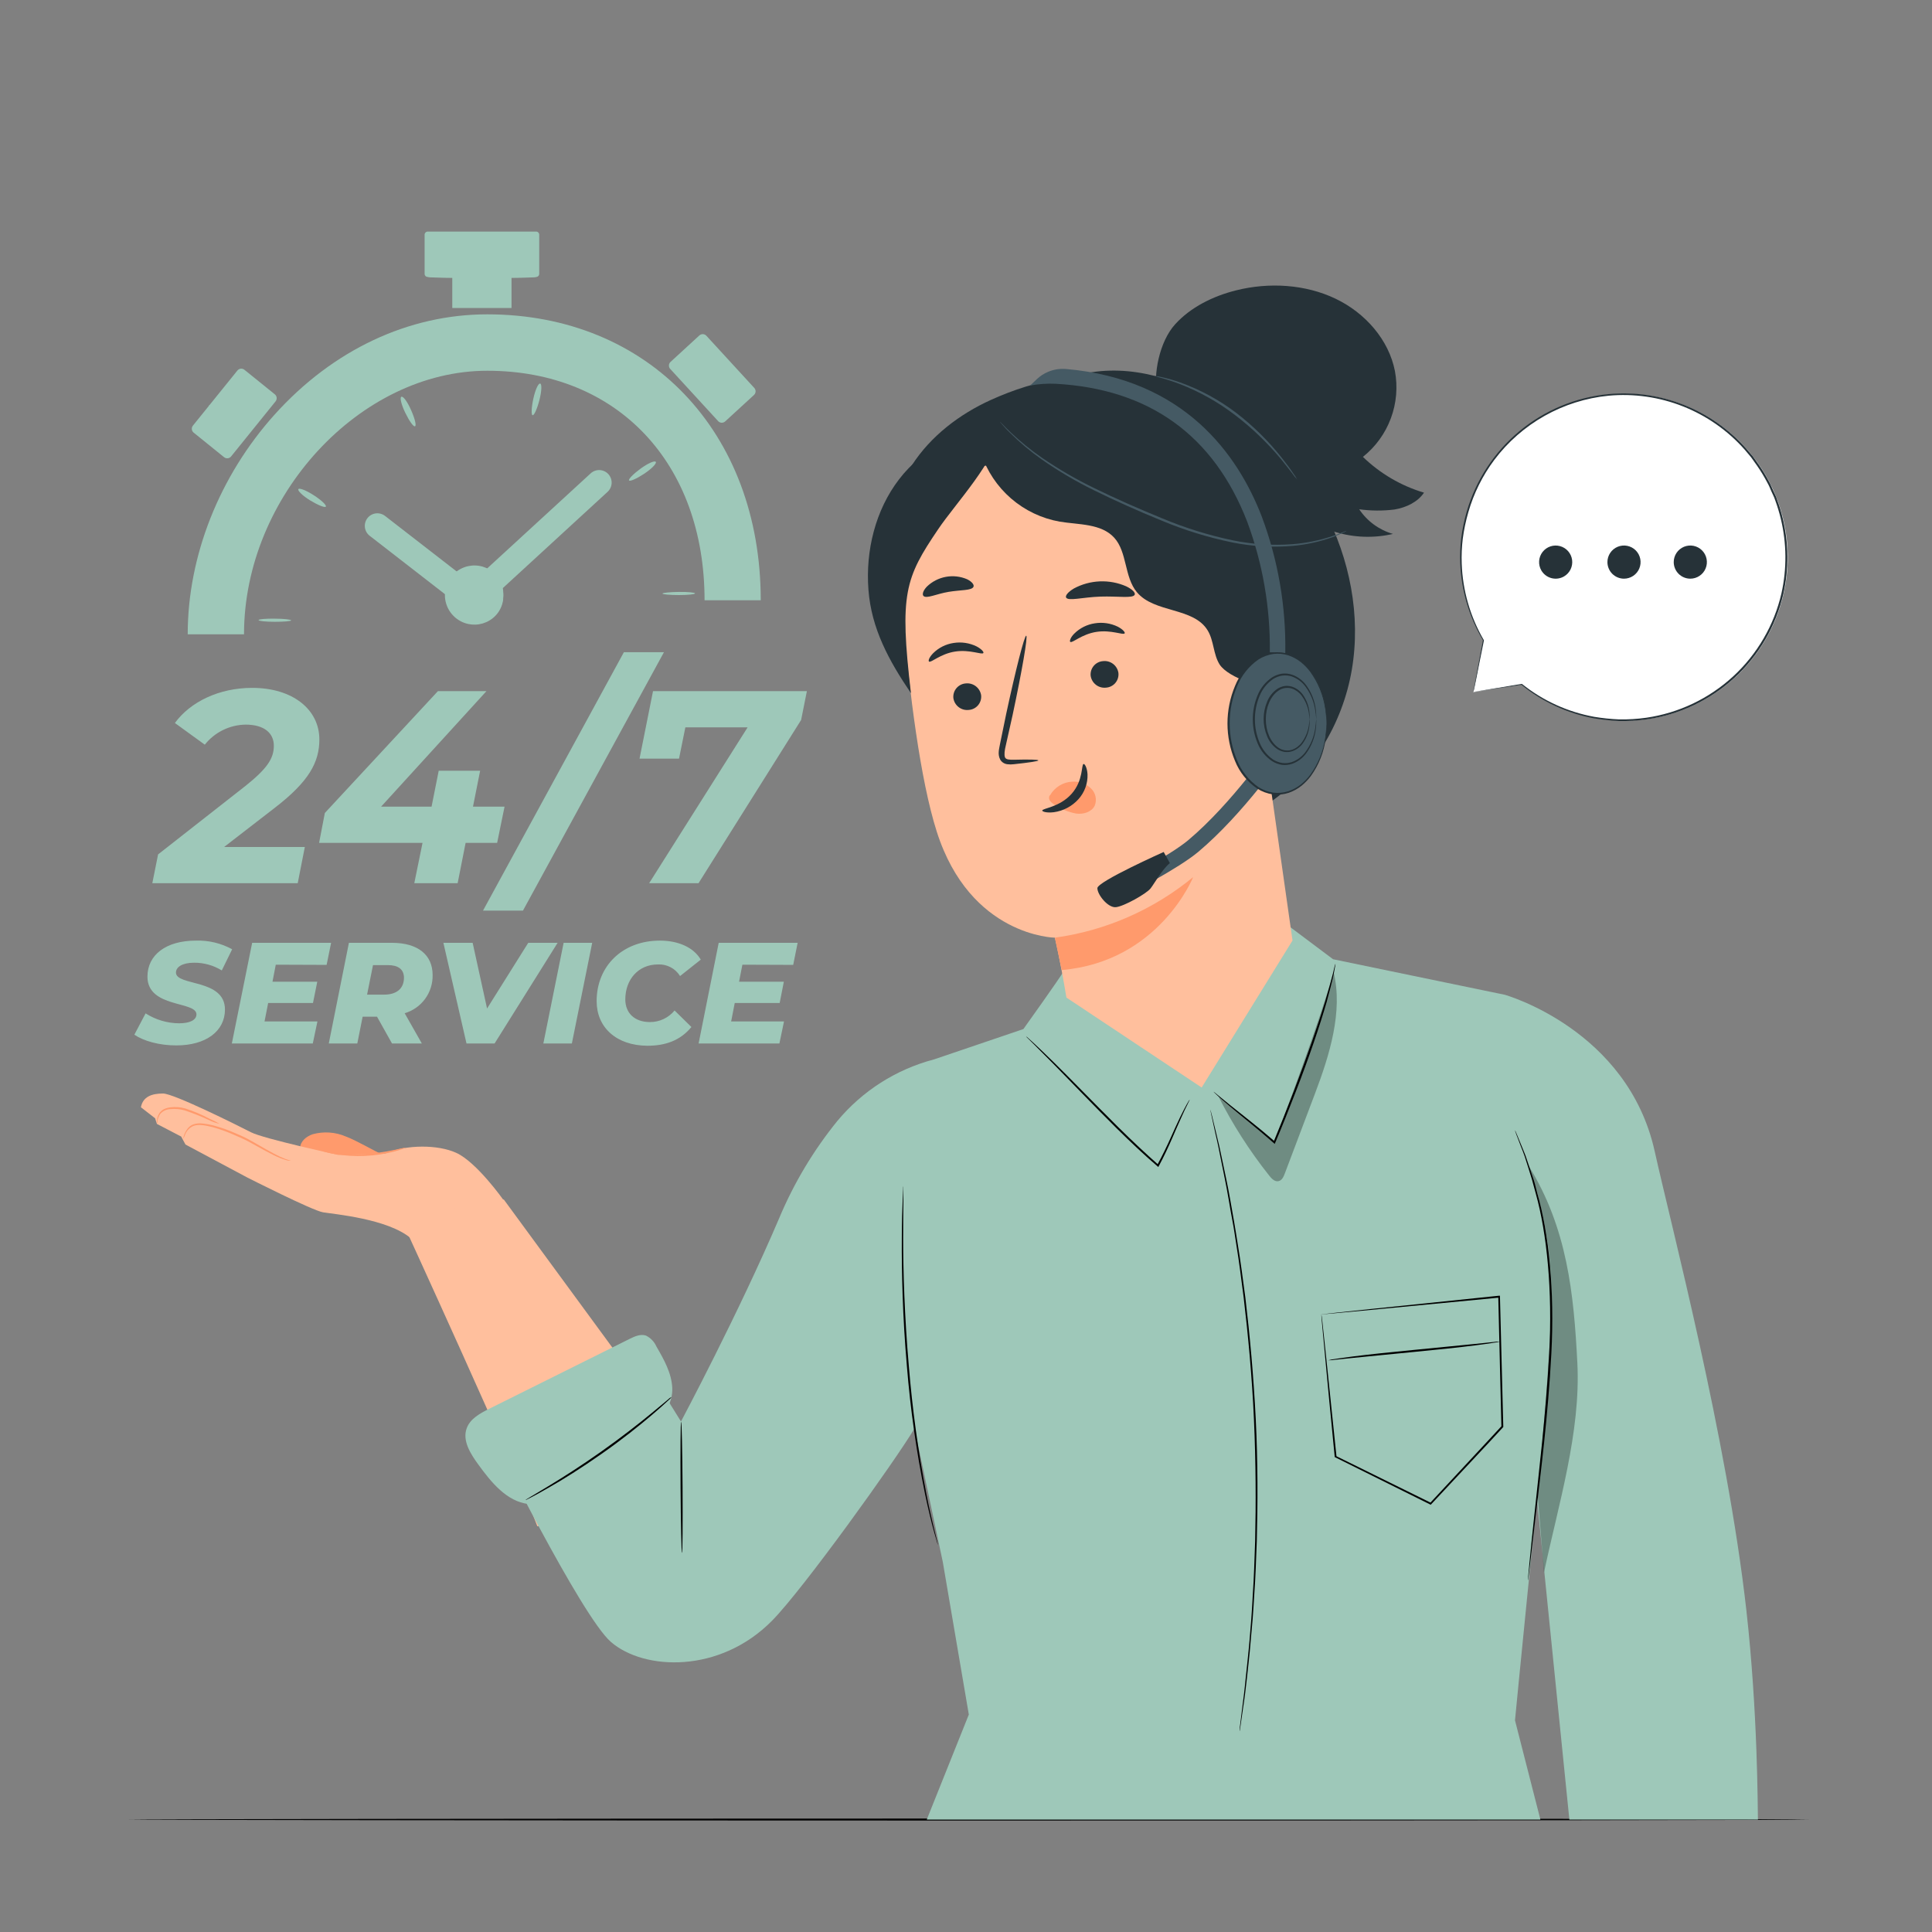 <svg width="500" height="500" viewBox="0 0 500 500" fill="none" xmlns="http://www.w3.org/2000/svg">
<rect x="0" y="0" width="500" height="500" fill="#808080" stroke="none"/>
<path d="M468.12 470.9C468.12 471.04 370.78 471.16 250.74 471.16C130.7 471.16 33.35 471 33.35 470.9C33.35 470.8 130.66 470.64 250.74 470.64C370.82 470.64 468.12 470.75 468.12 470.9Z" fill="black"/>
<path d="M58 219.2H78.89L77.05 228.57H39.42L40.91 221.12L63.56 203.37C69.16 198.89 70.87 196.27 70.87 193C70.87 189.73 68.38 187.53 63.56 187.53C61.526 187.561 59.523 188.042 57.697 188.939C55.871 189.837 54.267 191.128 53 192.72L45.26 187.11C49.26 181.64 56.69 178.02 65.26 178.02C75.77 178.02 82.65 183.63 82.65 191.37C82.65 197.26 79.96 202.23 71.22 208.98L58 219.2Z" fill="#9EC8B9"/>
<path d="M128.659 218.14H120.499L118.439 228.57H107.219L109.349 218.14H82.579L84.069 210.4L113.329 178.87H125.889L98.629 208.76H111.689L113.539 199.46H124.259L122.409 208.76H130.579L128.659 218.14Z" fill="#9EC8B9"/>
<path d="M161.46 168.79H171.83L135.34 235.67H125L161.46 168.79Z" fill="#9EC8B9"/>
<path d="M208.82 178.87L207.33 186.33L180.78 228.57H168L193.48 188.24H177.37L175.73 196.34H165.51L169 178.87H208.82Z" fill="#9EC8B9"/>
<path d="M34.77 267.78L37.679 262.26C40.273 263.917 43.282 264.808 46.359 264.83C49.2 264.83 50.84 263.94 50.84 262.52C50.84 259.01 38.16 260.95 38.16 252.75C38.16 247.12 42.969 243.43 50.69 243.43C53.964 243.321 57.207 244.095 60.08 245.67L57.4 251.15C55.248 249.825 52.767 249.132 50.239 249.15C47.179 249.15 45.539 250.27 45.539 251.69C45.539 255.27 58.219 253.22 58.219 261.27C58.219 266.86 53.3 270.55 45.66 270.55C41.179 270.57 37.12 269.38 34.77 267.78Z" fill="#9EC8B9"/>
<path d="M71.37 249.66L70.52 254.06H82.11L81 259.57H69.4L68.46 264.35H82.15L80.95 270.05H60L65.26 244H85.69L84.53 249.71L71.37 249.66Z" fill="#9EC8B9"/>
<path d="M104.73 262.22L109.17 270.05H101.45L97.57 263.12H93.85L92.47 270.05H85.09L90.3 244H101.45C108.12 244 111.96 247.1 111.96 252.32C112.012 254.536 111.332 256.707 110.025 258.497C108.718 260.287 106.856 261.596 104.73 262.22ZM100.41 249.77H96.53L95 257.41H99.4C102.65 257.41 104.55 255.85 104.55 252.98C104.51 250.78 102.94 249.77 100.41 249.77Z" fill="#9EC8B9"/>
<path d="M144.31 244L128 270.05H120.73L114.75 244H122.32L126.05 261L136.71 244H144.31Z" fill="#9EC8B9"/>
<path d="M145.869 244H153.259L147.999 270.05H140.619L145.869 244Z" fill="#9EC8B9"/>
<path d="M154.409 259.09C154.409 250.03 161.079 243.43 170.769 243.43C175.579 243.43 179.499 245.19 181.359 248.35L175.999 252.6C175.4 251.63 174.551 250.84 173.541 250.312C172.531 249.784 171.397 249.538 170.259 249.6C165.189 249.6 161.829 253.51 161.829 258.65C161.829 262.16 164.219 264.51 168.209 264.51C169.427 264.516 170.631 264.249 171.733 263.73C172.836 263.211 173.808 262.453 174.579 261.51L178.939 265.79C175.999 269.34 172.159 270.64 167.499 270.64C159.519 270.57 154.409 265.91 154.409 259.09Z" fill="#9EC8B9"/>
<path d="M192.13 249.66L191.27 254.06H202.86L201.78 259.57H190.15L189.22 264.35H202.9L201.71 270.05H180.8L186 244H206.43L205.28 249.71L192.13 249.66Z" fill="#9EC8B9"/>
<path d="M63.15 164.16H48.58C48.58 143.88 56.79 123.16 71.1 107.26C86.16 90.55 105.71 81.35 126.1 81.35C167.77 81.35 196.88 111.77 196.88 155.35H182.34C182.34 119.82 159.75 95.95 126.13 95.95C93.17 95.92 63.15 128.44 63.15 164.16Z" fill="#9EC8B9"/>
<path d="M71.14 160.11C73.47 160.11 75.36 160.34 75.35 160.55C75.34 160.76 73.46 160.92 71.14 160.92C68.82 160.92 66.92 160.73 66.92 160.48C66.92 160.23 68.82 160.07 71.14 160.11Z" fill="#9EC8B9"/>
<path d="M81.2 128.17C83.2 129.45 84.55 130.76 84.33 131.11C84.11 131.46 82.33 130.75 80.33 129.54C78.33 128.33 77 127 77.21 126.6C77.42 126.2 79.25 126.9 81.2 128.17Z" fill="#9EC8B9"/>
<path d="M106.4 106.16C107.35 108.29 107.82 110.16 107.4 110.32C106.98 110.48 105.91 108.93 104.89 106.84C103.87 104.75 103.4 102.84 103.89 102.68C104.38 102.52 105.46 104 106.4 106.16Z" fill="#9EC8B9"/>
<path d="M139.6 103.54C139.02 105.8 138.23 107.54 137.84 107.46C137.45 107.38 137.53 105.46 138.03 103.17C138.53 100.88 139.31 99.17 139.79 99.26C140.27 99.35 140.18 101.29 139.6 103.54Z" fill="#9EC8B9"/>
<path d="M166.72 122.6C164.78 123.88 163.03 124.66 162.8 124.34C162.57 124.02 163.92 122.64 165.8 121.27C167.68 119.9 169.44 119.13 169.72 119.53C170 119.93 168.66 121.31 166.72 122.6Z" fill="#9EC8B9"/>
<path d="M175.65 154C173.33 154 171.44 153.82 171.44 153.62C171.44 153.42 173.32 153.22 175.65 153.19C177.98 153.16 179.86 153.33 179.87 153.57C179.88 153.81 178 154 175.65 154Z" fill="#9EC8B9"/>
<path d="M122.15 158.34C121.424 158.345 120.718 158.102 120.15 157.65L95.66 138.65C94.981 138.12 94.54 137.341 94.435 136.486C94.33 135.631 94.569 134.769 95.1 134.09C95.63 133.411 96.409 132.971 97.264 132.866C98.119 132.761 98.981 133 99.66 133.53L122 150.85L152.85 122.52C153.48 121.935 154.316 121.625 155.175 121.656C156.034 121.688 156.845 122.06 157.43 122.69C158.015 123.32 158.325 124.156 158.293 125.015C158.261 125.874 157.89 126.685 157.26 127.27L124.39 157.47C123.781 158.035 122.98 158.346 122.15 158.34Z" fill="#9EC8B9"/>
<path d="M138.76 59.93H110.68C110.243 59.93 109.89 60.284 109.89 60.72V70.89C109.89 71.326 110.243 71.68 110.68 71.68H138.76C139.196 71.68 139.55 71.326 139.55 70.89V60.72C139.55 60.284 139.196 59.93 138.76 59.93Z" fill="#9EC8B9"/>
<path d="M132.38 65.81H117.05V79.71H132.38V65.81Z" fill="#9EC8B9"/>
<path d="M61.44 95.89L49.925 110.151C49.477 110.705 49.564 111.517 50.118 111.965L57.992 118.323C58.546 118.77 59.358 118.684 59.806 118.13L71.321 103.868C71.769 103.314 71.682 102.502 71.128 102.054L63.254 95.697C62.7 95.249 61.888 95.335 61.44 95.89Z" fill="#9EC8B9"/>
<path d="M138.76 71.68C138.76 71.85 132.47 71.98 124.76 71.98C117.05 71.98 110.76 71.85 110.76 71.68C110.76 71.51 117.04 71.38 124.76 71.38C132.48 71.38 138.76 71.52 138.76 71.68Z" fill="#9EC8B9"/>
<path d="M61.18 115.68C61.02 115.86 58.9 114.24 56.28 112.27C53.66 110.3 51.53 108.7 51.66 108.5C51.79 108.3 54.14 109.6 56.79 111.59C59.44 113.58 61.33 115.51 61.18 115.68Z" fill="#9EC8B9"/>
<path d="M63.62 112.09C63.46 112.27 61.34 110.65 58.72 108.68C56.1 106.71 53.96 105.11 54.09 104.91C54.22 104.71 56.58 106.01 59.23 108.01C61.88 110.01 63.77 111.92 63.62 112.09Z" fill="#9EC8B9"/>
<path d="M66.61 109.08C66.46 109.26 64.34 107.64 61.72 105.67C59.1 103.7 57 102.1 57.09 101.9C57.18 101.7 59.58 103 62.22 105C64.86 107 66.77 108.91 66.61 109.08Z" fill="#9EC8B9"/>
<path d="M69.51 105.49C69.36 105.67 67.23 104.05 64.61 102.08C61.99 100.11 59.86 98.51 60 98.31C60.14 98.11 62.49 99.41 65.13 101.41C67.77 103.41 69.66 105.32 69.51 105.49Z" fill="#9EC8B9"/>
<path d="M195.207 100.397L182.812 86.894C182.33 86.369 181.514 86.334 180.989 86.816L173.534 93.659C173.009 94.141 172.974 94.957 173.456 95.482L185.851 108.985C186.333 109.51 187.149 109.545 187.674 109.063L195.129 102.22C195.654 101.738 195.689 100.922 195.207 100.397Z" fill="#9EC8B9"/>
<path d="M175.67 97.22C175.52 97.04 177.43 95.22 179.77 92.88C182.11 90.54 184 88.71 184.18 88.88C184.36 89.05 182.73 91.18 180.36 93.5C177.99 95.82 175.81 97.39 175.67 97.22Z" fill="#9EC8B9"/>
<path d="M178.86 100.16C178.7 99.98 180.62 98.16 182.95 95.82C185.28 93.48 187.19 91.65 187.37 91.82C187.55 91.99 185.91 94.12 183.55 96.44C181.19 98.76 179 100.33 178.86 100.16Z" fill="#9EC8B9"/>
<path d="M181.39 103.57C181.23 103.39 183.15 101.57 185.48 99.23C187.81 96.89 189.72 95.06 189.9 95.23C190.08 95.4 188.44 97.52 186.07 99.84C183.7 102.16 181.53 103.74 181.39 103.57Z" fill="#9EC8B9"/>
<path d="M184.51 107C184.35 106.82 186.27 105 188.6 102.66C190.93 100.32 192.84 98.49 193.02 98.66C193.2 98.83 191.56 100.96 189.19 103.28C186.82 105.6 184.65 107.14 184.51 107Z" fill="#9EC8B9"/>
<path d="M113.83 71.67C113.6 71.67 113.41 69.07 113.41 65.88C113.41 62.69 113.6 60.08 113.83 60.08C114.06 60.08 114.26 62.68 114.26 65.88C114.26 69.08 114.07 71.67 113.83 71.67Z" fill="#9EC8B9"/>
<path d="M119.33 71.67C119.1 71.67 118.91 69.07 118.91 65.88C118.91 62.69 119.1 60.08 119.33 60.08C119.56 60.08 119.75 62.68 119.75 65.88C119.75 69.08 119.56 71.67 119.33 71.67Z" fill="#9EC8B9"/>
<path d="M124.82 71.67C124.59 71.67 124.4 69.07 124.4 65.88C124.4 62.69 124.59 60.08 124.82 60.08C125.05 60.08 125.24 62.68 125.24 65.88C125.24 69.08 125.06 71.67 124.82 71.67Z" fill="#9EC8B9"/>
<path d="M130.32 71.67C130.08 71.67 129.9 69.07 129.9 65.88C129.9 62.69 130.08 60.08 130.32 60.08C130.56 60.08 130.74 62.68 130.74 65.88C130.74 69.08 130.55 71.67 130.32 71.67Z" fill="#9EC8B9"/>
<path d="M135.81 71.67C135.58 71.67 135.39 69.07 135.39 65.88C135.39 62.69 135.58 60.08 135.81 60.08C136.04 60.08 136.23 62.68 136.23 65.88C136.23 69.08 136 71.67 135.81 71.67Z" fill="#9EC8B9"/>
<path d="M128.094 159.177C130.96 156.311 130.96 151.663 128.094 148.797C125.227 145.93 120.58 145.93 117.714 148.797C114.847 151.663 114.847 156.311 117.714 159.177C120.58 162.043 125.227 162.043 128.094 159.177Z" fill="#9EC8B9"/>
<path d="M130.24 154C130.17 154 130.18 153.35 129.87 152.24C129.425 150.691 128.479 149.333 127.18 148.38C126.139 147.607 124.903 147.138 123.61 147.026C122.318 146.914 121.02 147.164 119.861 147.746C118.702 148.329 117.728 149.223 117.048 150.327C116.367 151.431 116.007 152.703 116.007 154C116.007 155.297 116.367 156.569 117.048 157.673C117.728 158.777 118.702 159.671 119.861 160.253C121.02 160.836 122.318 161.086 123.61 160.974C124.903 160.862 126.139 160.393 127.18 159.62C128.477 158.664 129.422 157.308 129.87 155.76C130.18 154.65 130.17 154 130.24 154C130.31 154 130.24 154.16 130.24 154.47C130.256 154.928 130.209 155.385 130.1 155.83C129.741 157.5 128.806 158.99 127.46 160.04C126.454 160.83 125.264 161.352 124.002 161.559C122.739 161.765 121.445 161.648 120.24 161.22C118.748 160.691 117.456 159.713 116.543 158.42C115.629 157.127 115.139 155.583 115.139 154C115.139 152.417 115.629 150.873 116.543 149.58C117.456 148.287 118.748 147.309 120.24 146.78C121.445 146.353 122.738 146.236 124 146.441C125.262 146.645 126.452 147.164 127.46 147.95C128.806 149.005 129.74 150.498 130.1 152.17C130.209 152.615 130.256 153.072 130.24 153.53C130.29 153.82 130.27 154 130.24 154Z" fill="#9EC8B9"/>
<path d="M381.27 179.14L393.81 177.14C402.03 183.772 412.432 187.089 422.973 186.439C433.514 185.79 443.431 181.221 450.774 173.631C458.117 166.041 462.355 155.979 462.655 145.422C462.955 134.865 459.296 124.578 452.396 116.583C445.496 108.588 435.855 103.463 425.368 102.216C414.881 100.968 404.307 103.689 395.724 109.843C387.142 115.997 381.171 125.138 378.987 135.471C376.803 145.803 378.563 156.579 383.921 165.68L381.27 179.14Z" fill="white"/>
<path d="M381.27 179.14C381.27 179.14 381.27 178.86 381.41 178.29L381.89 175.73C382.32 173.43 382.96 170.06 383.79 165.66C383.792 165.646 383.798 165.632 383.806 165.62C383.814 165.608 383.824 165.597 383.837 165.59C383.849 165.582 383.863 165.577 383.877 165.576C383.892 165.574 383.906 165.575 383.92 165.58C383.929 165.575 383.94 165.572 383.95 165.572C383.961 165.572 383.971 165.575 383.98 165.58L383.8 165.72C380.222 159.679 378.198 152.845 377.91 145.83C377.822 143.647 377.905 141.46 378.16 139.29C378.458 136.967 378.932 134.67 379.58 132.42C381.942 124.262 386.699 117 393.236 111.576C399.772 106.153 407.786 102.817 416.24 102C422.874 101.374 429.561 102.322 435.759 104.767C441.957 107.212 447.491 111.084 451.91 116.07L453.61 118.07C454.14 118.77 454.61 119.5 455.13 120.2C456.118 121.623 457.016 123.106 457.82 124.64C458.26 125.38 458.54 126.2 458.91 126.97C459.28 127.74 459.66 128.51 459.91 129.33C460.503 130.917 460.994 132.54 461.38 134.19C462.919 140.6 462.97 147.277 461.53 153.71C459.602 162.075 455.181 169.658 448.851 175.457C442.522 181.257 434.582 184.999 426.08 186.19C423.744 186.507 421.387 186.644 419.03 186.6C416.842 186.496 414.661 186.262 412.5 185.9C405.62 184.619 399.171 181.635 393.74 177.22H393.83L384.45 178.63L382.06 178.98L381.27 179.09L382.1 178.94L384.51 178.54L393.79 177H393.88C399.305 181.342 405.724 184.266 412.56 185.51C414.704 185.867 416.869 186.091 419.04 186.18C421.381 186.218 423.722 186.074 426.04 185.75C434.44 184.535 442.276 180.81 448.521 175.064C454.767 169.318 459.131 161.819 461.04 153.55C462.453 147.191 462.395 140.593 460.87 134.26C460.479 132.634 459.994 131.031 459.42 129.46C459.17 128.65 458.75 127.91 458.42 127.13C458.09 126.35 457.77 125.56 457.34 124.83C456.548 123.315 455.66 121.852 454.68 120.45C454.18 119.75 453.68 119.03 453.18 118.34L451.5 116.34C447.134 111.415 441.67 107.587 435.549 105.167C429.428 102.747 422.824 101.802 416.27 102.41C410.469 102.983 404.849 104.754 399.766 107.609C394.683 110.465 390.248 114.343 386.74 119C383.684 123.074 381.399 127.673 380 132.57C379.354 134.798 378.876 137.071 378.57 139.37C378.305 141.523 378.212 143.693 378.29 145.86C378.535 152.826 380.496 159.624 384 165.65C384.019 165.67 384.03 165.697 384.03 165.725C384.03 165.753 384.019 165.78 384 165.8C383.981 165.816 383.956 165.825 383.93 165.825C383.905 165.825 383.88 165.816 383.86 165.8L384.04 165.74C383.16 170.09 382.48 173.43 382.04 175.74C381.81 176.87 381.63 177.74 381.51 178.32C381.39 178.9 381.27 179.14 381.27 179.14Z" fill="#263238"/>
<path d="M433.16 145.48C433.158 144.631 433.408 143.8 433.879 143.093C434.35 142.386 435.02 141.834 435.804 141.508C436.588 141.183 437.452 141.097 438.285 141.262C439.118 141.427 439.883 141.836 440.484 142.437C441.084 143.037 441.493 143.802 441.658 144.636C441.823 145.469 441.738 146.332 441.412 147.116C441.086 147.901 440.534 148.571 439.827 149.041C439.12 149.512 438.289 149.762 437.44 149.76C436.306 149.757 435.219 149.306 434.417 148.503C433.615 147.701 433.163 146.614 433.16 145.48Z" fill="#263238"/>
<path d="M416 145.48C415.998 144.631 416.248 143.801 416.718 143.094C417.188 142.387 417.858 141.836 418.641 141.509C419.425 141.183 420.288 141.097 421.121 141.261C421.954 141.426 422.719 141.833 423.32 142.433C423.921 143.033 424.33 143.797 424.497 144.629C424.663 145.462 424.579 146.325 424.254 147.109C423.93 147.894 423.38 148.564 422.674 149.036C421.969 149.508 421.139 149.76 420.29 149.76C419.154 149.76 418.064 149.309 417.26 148.507C416.456 147.705 416.003 146.616 416 145.48Z" fill="#263238"/>
<path d="M398.89 147.62C398.466 146.885 398.269 146.041 398.325 145.194C398.38 144.348 398.685 143.536 399.202 142.863C399.718 142.19 400.423 141.685 401.226 141.412C402.03 141.14 402.896 141.111 403.716 141.331C404.535 141.55 405.271 142.008 405.831 142.646C406.39 143.284 406.748 144.073 406.859 144.915C406.969 145.756 406.828 146.611 406.453 147.372C406.078 148.133 405.485 148.766 404.75 149.19C403.764 149.756 402.594 149.909 401.496 149.615C400.398 149.32 399.461 148.603 398.89 147.62Z" fill="#263238"/>
<path d="M99.29 299C96.659 297.75 92.229 295.14 89.489 294.12C86.781 292.961 83.759 292.757 80.919 293.54C79.309 294.08 77.7 295.37 77.689 297.07L88.439 305L99.29 302.14V299Z" fill="#FF9A6C"/>
<path d="M87.53 298.89C87.53 298.89 68.22 294.7 65 293.05C61.78 291.4 45 283 42.19 283C39.38 283 36.98 283.76 36.47 286.56L40.14 289.41L40.61 290.87L46.89 294.14L48 296.2L64 304.74C64 304.74 80.78 313.26 83.58 313.74C86.38 314.22 100.36 315.39 106.34 320.48L130.34 310.62C130.34 310.62 123.41 300.78 118.07 298.35C113.31 296.19 105.32 296.19 99.73 298.48L87.53 298.89Z" fill="#FFBF9D"/>
<path d="M103.59 315C103.59 315 134.14 381.62 139.06 395C139.06 395 173.21 389.38 174.38 370.43L130.38 310.43L103.59 315Z" fill="#FFBF9D"/>
<path d="M75.22 300.4C75.22 300.4 75.1 300.4 74.89 300.4C74.578 300.369 74.269 300.305 73.97 300.21C72.875 299.877 71.811 299.448 70.79 298.93C69.49 298.3 67.98 297.47 66.32 296.54C65.49 296.08 64.62 295.59 63.71 295.12C62.8 294.65 61.81 294.24 60.8 293.8C58.93 292.953 56.998 292.251 55.02 291.7C53.21 291.25 51.47 290.91 50.16 291.35C49.652 291.553 49.191 291.859 48.806 292.248C48.42 292.636 48.119 293.1 47.92 293.61C47.772 294 47.602 294.38 47.41 294.75C47.41 294.75 47.41 294.63 47.46 294.43C47.527 294.124 47.617 293.823 47.73 293.53C47.907 293.063 48.146 292.623 48.44 292.22C48.829 291.669 49.372 291.245 50 291C50.775 290.74 51.599 290.658 52.41 290.76C53.317 290.85 54.216 291.007 55.1 291.23C57.12 291.762 59.093 292.458 61 293.31C62 293.75 63 294.16 63.93 294.65C64.86 295.14 65.72 295.65 66.55 296.12C68.2 297.07 69.68 297.93 70.95 298.59C71.934 299.128 72.953 299.599 74 300C74.78 300.29 75.22 300.35 75.22 300.4Z" fill="#FF9A6C"/>
<path d="M56.799 290.82C55.858 290.63 54.946 290.314 54.089 289.88C52.027 288.907 49.906 288.062 47.739 287.35C46.554 287.014 45.315 286.909 44.089 287.04C43.6 287.055 43.12 287.169 42.676 287.375C42.233 287.581 41.836 287.876 41.509 288.24C41.118 288.782 40.861 289.409 40.759 290.07C40.75 290.326 40.7 290.58 40.609 290.82C40.562 290.565 40.562 290.305 40.609 290.05C40.647 289.336 40.875 288.646 41.269 288.05C41.575 287.633 41.972 287.291 42.429 287.05C42.952 286.801 43.514 286.642 44.089 286.58C45.379 286.418 46.688 286.516 47.939 286.87C50.137 287.575 52.266 288.479 54.299 289.57C55.154 289.942 55.989 290.359 56.799 290.82Z" fill="#FF9A6C"/>
<path d="M105 297C105 297 104.73 297.16 104.22 297.34C103.489 297.604 102.745 297.831 101.99 298.02C99.508 298.666 96.963 299.045 94.4 299.15C91.838 299.261 89.271 299.106 86.74 298.69C85.74 298.52 85 298.35 84.47 298.2C84.187 298.157 83.913 298.066 83.66 297.93C83.66 297.85 84.86 298.08 86.8 298.32C89.314 298.631 91.849 298.735 94.38 298.63C96.913 298.499 99.431 298.165 101.91 297.63C103.76 297.27 104.93 296.93 105 297Z" fill="#FF9A6C"/>
<path d="M389.44 257.45L345 248.25L334 240L275.3 251.32C274.36 253.04 264.85 266.32 264.85 266.32L241.73 274.17C231.904 276.752 223.133 282.347 216.65 290.17C210.485 297.783 205.435 306.235 201.65 315.27C191.25 339.68 176.24 367.88 176.24 367.88L166.83 352.72L127.17 371.4C127.17 371.4 150.4 418.23 158.09 424.92C166.64 432.35 186.3 433.21 199.89 419.35C208.08 410.99 231.75 377.95 236.68 369.68L244 404.26L250.73 443.73L239.85 470.9H398.65L392.08 445.22C392.08 445.22 398.55 378.29 400.34 365.83C404.55 336.44 389.44 257.45 389.44 257.45Z" fill="#9EC8B9"/>
<path d="M389.44 257.45C389.44 257.45 421.24 266.37 428.24 297.98C432.48 317.13 446.88 371.72 451.95 416.66C454.95 443.38 454.87 468.07 454.95 470.9H406.15L385.47 266.37L389.44 257.45Z" fill="#9EC8B9"/>
<path d="M307.88 284.59C307.88 284.59 307.88 284.71 307.75 284.92L307.3 285.84C306.9 286.65 306.3 287.84 305.65 289.35C304.24 292.35 302.58 296.8 299.9 301.77L299.77 302.02L299.55 301.83C296.25 299.02 292.67 295.64 288.97 291.99C282.42 285.49 276.68 279.44 272.44 275.15L267.39 270.08L266 268.71C265.831 268.559 265.677 268.391 265.54 268.21C265.733 268.332 265.911 268.476 266.07 268.64L267.51 269.94C268.75 271.08 270.51 272.77 272.68 274.89C276.99 279.12 282.78 285.13 289.31 291.62C293.01 295.27 296.57 298.62 299.83 301.48L299.47 301.54C302.17 296.64 303.89 292.21 305.37 289.23C306.1 287.72 306.71 286.56 307.15 285.77C307.35 285.42 307.52 285.12 307.66 284.89C307.722 284.782 307.796 284.682 307.88 284.59Z" fill="black"/>
<path d="M345.62 249.38C345.617 249.616 345.586 249.851 345.53 250.08C345.43 250.58 345.31 251.24 345.16 252.08C344.8 253.8 344.16 256.28 343.34 259.3C341.61 265.3 338.81 273.59 335.34 282.54C333.51 287.28 331.71 291.76 330.03 295.73L329.9 296.04L329.65 295.82C325.12 291.82 321.06 288.67 318.31 286.33C316.93 285.16 315.85 284.22 315.12 283.56L314.31 282.8C314.12 282.62 314.03 282.53 314.04 282.52C314.155 282.58 314.262 282.654 314.36 282.74L315.22 283.45L318.49 286.11C321.3 288.39 325.39 291.48 329.97 295.46L329.59 295.55C331.24 291.55 333.03 287.09 334.85 282.36C338.28 273.36 341.13 265.21 342.94 259.2C343.84 256.2 344.5 253.74 344.94 252.03C345.13 251.22 345.29 250.57 345.41 250.03C345.463 249.808 345.534 249.591 345.62 249.38Z" fill="black"/>
<path d="M242.75 399.83C242.708 399.762 242.678 399.688 242.66 399.61L242.45 398.93C242.27 398.263 242.02 397.383 241.7 396.29C241.36 395.15 241.03 393.74 240.63 392.1C240.23 390.46 239.8 388.58 239.37 386.5C237.158 375.65 235.602 364.677 234.71 353.64C233.58 340.71 233.33 328.96 233.39 320.47C233.39 316.22 233.5 312.78 233.62 310.41C233.68 309.25 233.72 308.34 233.75 307.67C233.75 307.39 233.75 307.15 233.8 306.96C233.79 306.88 233.79 306.8 233.8 306.72C233.808 306.803 233.808 306.887 233.8 306.97V307.68C233.8 308.35 233.8 309.26 233.8 310.41C233.8 312.79 233.72 316.22 233.74 320.47C233.74 328.95 234.08 340.69 235.21 353.59C236.11 364.611 237.612 375.574 239.71 386.43C240.12 388.51 240.5 390.43 240.89 392.03C241.28 393.63 241.57 395.1 241.89 396.24L242.55 398.9L242.7 399.59C242.75 399.75 242.76 399.83 242.75 399.83Z" fill="black"/>
<path d="M392.08 292.51C392.14 292.596 392.187 292.691 392.22 292.79C392.31 293 392.43 293.27 392.57 293.61C392.89 294.37 393.32 295.44 393.88 296.79C394.16 297.49 394.49 298.25 394.81 299.1L395.76 301.9C396.1 302.9 396.46 303.99 396.85 305.13C397.24 306.27 397.5 307.52 397.85 308.81C400.85 319.1 402.35 333.99 401.49 350.28C400.63 366.57 398.71 381.28 397.49 391.84C396.88 397.12 396.38 401.41 396.03 404.41C395.86 405.86 395.72 407.01 395.62 407.82L395.5 408.71C395.493 408.812 395.473 408.913 395.44 409.01C395.427 408.91 395.427 408.81 395.44 408.71L395.51 407.81C395.59 406.99 395.7 405.81 395.83 404.39C396.11 401.39 396.55 397.11 397.12 391.8C398.21 381.18 400.05 366.52 400.93 350.26C401.81 334 400.33 319.19 397.46 308.9L396.46 305.22L395.46 302C395.14 301 394.84 300.05 394.56 299.19C394.28 298.33 393.94 297.56 393.67 296.86C393.15 295.49 392.75 294.42 392.45 293.65C392.33 293.3 392.23 293.03 392.15 292.81C392.111 292.714 392.088 292.613 392.08 292.51Z" fill="black"/>
<path d="M176.499 401.93C176.359 401.93 176.189 394.31 176.129 384.93C176.069 375.55 176.129 367.93 176.279 367.93C176.429 367.93 176.589 375.55 176.649 384.93C176.709 394.31 176.649 401.93 176.499 401.93Z" fill="black"/>
<path d="M320.799 448.08V447.66C320.799 447.36 320.879 446.96 320.939 446.44C321.079 445.34 321.269 443.77 321.519 441.75C321.649 440.75 321.789 439.6 321.949 438.37C322.109 437.14 322.229 435.78 322.379 434.37C322.669 431.47 323.069 428.18 323.379 424.52C323.529 422.7 323.679 420.78 323.849 418.79C324.019 416.8 324.099 414.72 324.229 412.57C324.529 408.27 324.659 403.66 324.829 398.82C325.049 389.13 325.019 378.47 324.519 367.3C324.019 356.13 322.999 345.51 321.869 335.88C321.239 331.07 320.689 326.5 319.979 322.25C319.649 320.12 319.359 318.06 318.979 316.09C318.599 314.12 318.289 312.23 317.979 310.42C317.369 306.81 316.669 303.57 316.099 300.71C315.809 299.28 315.549 297.95 315.299 296.71C315.049 295.47 314.779 294.38 314.549 293.38L313.549 288.77C313.449 288.26 313.359 287.86 313.299 287.57C313.239 287.28 313.229 287.15 313.229 287.15C313.28 287.28 313.32 287.414 313.349 287.55L313.659 288.74L314.769 293.34L315.559 296.66C315.819 297.88 316.099 299.2 316.409 300.66C316.999 303.51 317.729 306.75 318.359 310.36C318.693 312.167 319.026 314.057 319.359 316.03C319.719 318.03 320.009 320.03 320.359 322.19C321.079 326.45 321.649 331.02 322.299 335.83C323.449 345.47 324.429 356.1 324.989 367.28C325.549 378.46 325.509 389.14 325.259 398.84C325.069 403.69 324.929 408.3 324.609 412.6C324.469 414.75 324.369 416.83 324.199 418.83C324.029 420.83 323.849 422.74 323.689 424.57C323.409 428.23 322.979 431.57 322.689 434.41C322.519 435.86 322.359 437.21 322.219 438.41C322.079 439.61 321.889 440.77 321.739 441.79C321.449 443.79 321.219 445.37 321.069 446.46L320.879 447.68C320.864 447.815 320.837 447.949 320.799 448.08Z" fill="black"/>
<path d="M341.939 340.14H342.139L342.769 340.07L345.219 339.79L354.589 338.79L387.939 335.33H388.189V335.58C388.439 345.67 388.739 357.09 389.049 369.2V369.31L388.979 369.38L384.979 373.71L370.399 389.29L370.269 389.43L370.099 389.34L345.529 377.14L345.419 377.09V377C344.349 365.85 343.419 356.63 342.849 350.16C342.549 346.98 342.319 344.48 342.159 342.75C342.089 341.92 342.029 341.28 341.989 340.81C341.949 340.34 341.989 340.17 341.989 340.17C341.989 340.17 341.989 340.41 342.079 340.85C342.169 341.29 342.209 341.98 342.309 342.85C342.489 344.6 342.759 347.11 343.109 350.31C343.779 356.73 344.729 365.9 345.889 376.99L345.769 376.82L370.369 388.95L370.079 389L384.629 373.36L388.629 369.04L388.559 369.22C388.269 357.11 387.989 345.7 387.749 335.6L388.009 335.82L354.759 339L345.329 339.88L342.819 340.1L342.169 340.16L341.939 340.14Z" fill="black"/>
<path d="M388.25 347.18C387.683 347.337 387.105 347.448 386.52 347.51C385.4 347.69 383.78 347.92 381.77 348.18C377.77 348.69 372.18 349.28 366.03 349.87L350.27 351.41L345.5 351.91C344.921 352.003 344.336 352.046 343.75 352.04C344.317 351.883 344.895 351.772 345.48 351.71C346.6 351.53 348.22 351.3 350.23 351.04C354.23 350.53 359.82 349.94 365.98 349.35L381.73 347.81L386.5 347.31C387.079 347.217 387.664 347.173 388.25 347.18Z" fill="black"/>
<g opacity="0.3">
<path d="M397.909 386.51L399.589 406.94C403.299 389.44 409.129 370.63 408.219 352.77C407.309 334.91 405.629 317.82 395.569 301.65C399.943 313.824 401.949 326.722 401.479 339.65C400.559 360.55 397.909 386.51 397.909 386.51Z" fill="black"/>
</g>
<path d="M169.88 348.48C169.34 347.249 168.384 346.247 167.18 345.65C165.78 345.17 164.26 345.85 162.93 346.51L126.65 364.57C124.26 365.76 121.65 367.17 120.77 369.67C119.62 372.87 121.77 376.25 123.77 379C127.11 383.59 131.11 388.59 136.77 389.24L167.98 367.84C171.79 367.28 174.16 363.03 173.98 359.18C173.8 355.33 171.82 351.82 169.88 348.48Z" fill="#9EC8B9"/>
<path d="M173.82 361.56C173.727 361.689 173.62 361.806 173.5 361.91L172.5 362.84C171.64 363.64 170.37 364.77 168.78 366.13C165.59 368.86 161.06 372.49 155.78 376.19C150.5 379.89 145.67 382.94 142 385C140.18 386.05 138.69 386.87 137.65 387.41L136.45 388.02C136.17 388.16 136.02 388.22 136.01 388.2C136.125 388.091 136.257 388 136.4 387.93L137.55 387.23L141.81 384.68C145.4 382.52 150.29 379.42 155.51 375.73C160.73 372.04 165.29 368.47 168.51 365.82L172.34 362.65L173.34 361.8C173.68 361.64 173.81 361.54 173.82 361.56Z" fill="black"/>
<g opacity="0.3">
<path d="M345.15 251.67C340.88 265.85 334.9 281.89 329.85 295.67C325.55 292.02 319.53 287.19 315.22 283.53C318.929 290.889 323.382 297.848 328.51 304.3C329.11 305.05 329.91 305.87 330.84 305.69C331.77 305.51 332.19 304.55 332.51 303.69L340.38 282.86C344.06 273.12 347.61 261.76 345.15 251.67Z" fill="black"/>
</g>
<path d="M277.65 97.4C290.65 93.66 302.81 97.4 314.8 103.62C326.79 109.84 336.46 120.11 342.72 132.06C349.32 144.65 352.24 159.32 349.85 173.33C347.46 187.34 339.54 200.54 327.68 208.33C311.47 219.01 289.13 218.45 272.44 208.56C255.75 198.67 244.76 180.44 241.85 161.25C239.85 148.03 241.47 134.09 247.64 122.25C253.81 110.41 264.72 100.81 277.64 97.39" fill="#263238"/>
<path d="M320.33 138.09C317.82 133.26 317.93 127.53 316.56 122.25C313.56 110.64 302.96 102.25 291.44 98.9C280.73 95.77 268.34 98.12 256.44 103.5C248.3 107.19 240.89 112.85 236.03 120.35C232.851 125.377 230.921 131.091 230.399 137.016C229.877 142.941 230.779 148.905 233.03 154.41L292.42 138.79C298.6 142.79 304.93 146.92 312.08 148.79C314.16 149.434 316.37 149.534 318.5 149.08C319.557 148.83 320.52 148.281 321.273 147.499C322.027 146.718 322.539 145.735 322.75 144.67C323 142.29 321.42 140.2 320.33 138.09Z" fill="#263238"/>
<path d="M334.5 243.4L319.17 135.58C318.49 130.48 316.17 125.28 311.04 125.52L257.04 120.32C240.12 121.1 232.18 143.32 233.68 160.15C235.35 178.89 238.12 201.7 242.43 215.22C251.1 242.39 272.99 242.67 272.99 242.67C272.99 242.67 274.32 248.07 275.99 258.17L310.99 281.45L334.5 243.4Z" fill="#FFBF9D"/>
<path d="M246.73 180.66C246.864 181.592 247.357 182.435 248.105 183.009C248.852 183.583 249.794 183.841 250.73 183.73C251.19 183.697 251.638 183.573 252.049 183.364C252.46 183.155 252.825 182.866 253.123 182.514C253.42 182.161 253.644 181.753 253.781 181.312C253.918 180.872 253.965 180.409 253.92 179.95C253.783 179.018 253.289 178.176 252.543 177.601C251.796 177.026 250.856 176.764 249.92 176.87C249.46 176.905 249.011 177.032 248.601 177.242C248.19 177.452 247.826 177.743 247.529 178.095C247.232 178.448 247.008 178.857 246.871 179.297C246.734 179.738 246.686 180.201 246.73 180.66Z" fill="#263238"/>
<path d="M240.43 171.21C240.94 171.61 243.34 169.21 247.19 168.62C251.04 168.03 254.14 169.54 254.49 169C254.66 168.76 254.08 168 252.72 167.28C250.879 166.387 248.81 166.08 246.79 166.4C244.789 166.697 242.935 167.625 241.5 169.05C240.45 170.13 240.18 171 240.43 171.21Z" fill="#263238"/>
<path d="M282.26 174.88C282.392 175.814 282.884 176.66 283.632 177.235C284.38 177.811 285.323 178.071 286.26 177.96C286.72 177.927 287.169 177.803 287.58 177.594C287.991 177.385 288.356 177.096 288.653 176.744C288.95 176.391 289.174 175.983 289.311 175.543C289.448 175.102 289.495 174.639 289.45 174.18C289.318 173.246 288.825 172.4 288.078 171.825C287.33 171.249 286.387 170.989 285.45 171.1C284.99 171.134 284.542 171.259 284.132 171.468C283.721 171.678 283.357 171.967 283.06 172.319C282.763 172.671 282.539 173.079 282.402 173.519C282.264 173.959 282.216 174.421 282.26 174.88Z" fill="#263238"/>
<path d="M277 166.12C277.51 166.52 279.92 164.12 283.76 163.53C287.6 162.94 290.71 164.45 291.06 163.91C291.23 163.67 290.65 162.91 289.29 162.19C287.447 161.295 285.373 160.988 283.35 161.31C281.324 161.609 279.448 162.552 278 164C277 165 276.73 166 277 166.12Z" fill="#263238"/>
<path d="M268.719 196.79C268.719 196.57 266.249 196.52 262.309 196.62C261.309 196.62 260.309 196.62 260.079 195.97C259.849 195.32 259.989 194.18 260.289 192.97C260.849 190.457 261.439 187.82 262.059 185.06C264.459 173.8 266.059 164.61 265.589 164.52C265.119 164.43 262.819 173.52 260.409 184.72C259.839 187.49 259.289 190.14 258.779 192.67C258.579 193.84 258.129 195.2 258.859 196.59C259.051 196.917 259.316 197.195 259.634 197.401C259.952 197.608 260.313 197.737 260.689 197.78C261.254 197.856 261.825 197.856 262.389 197.78C266.319 197.36 268.739 197 268.719 196.79Z" fill="#263238"/>
<path d="M273 242.67C286.148 240.863 298.536 235.438 308.78 227C308.78 227 300.05 248.85 274.78 251.05L273 242.67Z" fill="#FF9A6C"/>
<path d="M271.76 205.81C272.35 204.778 273.193 203.914 274.209 203.298C275.226 202.682 276.382 202.335 277.57 202.29C278.433 202.24 279.297 202.366 280.11 202.66C280.923 202.954 281.668 203.41 282.3 204C282.911 204.563 283.335 205.301 283.514 206.113C283.693 206.925 283.618 207.772 283.3 208.54C282.49 210.15 280.37 210.82 278.46 210.54C276.546 210.176 274.724 209.435 273.1 208.36C272.616 208.112 272.184 207.772 271.83 207.36C271.656 207.17 271.542 206.933 271.502 206.678C271.463 206.424 271.501 206.163 271.61 205.93" fill="#FF9A6C"/>
<path d="M280.44 197.72C279.8 197.78 280.44 201.96 277.31 205.46C274.18 208.96 269.69 209.19 269.74 209.77C269.74 210.05 270.86 210.43 272.74 210.2C275.19 209.86 277.442 208.667 279.1 206.83C280.69 205.07 281.533 202.76 281.45 200.39C281.34 198.62 280.72 197.66 280.44 197.72Z" fill="#263238"/>
<path d="M275.9 154.64C276.44 155.64 280.2 154.55 284.79 154.4C289.38 154.25 293.22 154.93 293.67 153.9C293.87 153.41 293.09 152.53 291.46 151.74C289.309 150.8 286.971 150.363 284.626 150.46C282.28 150.557 279.987 151.186 277.92 152.3C276.37 153.22 275.66 154.17 275.9 154.64Z" fill="#263238"/>
<path d="M239 154.24C239.81 155.01 242.32 153.7 245.5 153.17C248.68 152.64 251.5 152.86 251.94 151.85C252.15 151.36 251.59 150.56 250.29 149.91C248.556 149.163 246.64 148.947 244.784 149.289C242.927 149.631 241.214 150.515 239.86 151.83C238.85 152.9 238.62 153.86 239 154.24Z" fill="#263238"/>
<path d="M329.069 128.86C321.789 113.42 295.449 94.25 278.729 97.68L253.939 117.44C255.428 121.924 258.1 125.922 261.673 129.013C265.246 132.104 269.588 134.173 274.239 135C279.189 135.82 284.989 135.45 288.369 139.17C291.749 142.89 290.939 149.29 294.209 153.24C298.739 158.72 308.899 157.08 312.559 163.18C314.169 165.84 313.979 169.3 315.619 171.94C317.819 175.45 327.909 178.94 331.619 177.16C335.329 175.38 334.489 168.74 335.299 165.07C336.689 158.82 335.369 155.85 334.209 152.61C331.499 144.93 332.549 136.22 329.069 128.86Z" fill="#263238"/>
<path d="M320.549 182C320.239 179.92 321.889 174.67 323.889 174C329.229 172.32 339.159 171.25 341.369 185.13C344.369 204.13 324.729 203.22 324.599 202.68C324.469 202.14 321.629 189.14 320.549 182Z" fill="#FFBF9D"/>
<path d="M329.25 194.58C329.33 194.5 329.62 194.76 330.25 194.92C331.089 195.137 331.98 195.015 332.73 194.58C334.61 193.53 335.79 190.08 335.34 186.64C335.128 185.007 334.554 183.443 333.66 182.06C333.389 181.495 332.984 181.005 332.48 180.632C331.977 180.259 331.39 180.015 330.77 179.92C330.374 179.879 329.977 179.979 329.648 180.202C329.319 180.425 329.079 180.757 328.97 181.14C328.8 181.71 328.97 182.07 328.88 182.14C328.79 182.21 328.43 181.89 328.45 181.08C328.483 180.596 328.681 180.137 329.01 179.78C329.467 179.299 330.096 179.018 330.76 179C332.24 178.87 333.76 180 334.68 181.39C335.751 182.906 336.437 184.66 336.68 186.5C337.17 190.34 335.78 194.23 333.16 195.5C332.676 195.73 332.146 195.85 331.61 195.85C331.074 195.85 330.544 195.73 330.06 195.5C329.36 195 329.19 194.62 329.25 194.58Z" fill="#FF9A6C"/>
<path d="M258.82 111.05C257.95 119.05 247.28 130.3 242.82 136.93C234.25 149.58 232.73 153.63 235.75 179.39C230.07 171.02 225.51 162.7 224.75 152.61C223.99 142.52 226.53 132.05 232.69 124.03C238.85 116.01 248.76 110.73 258.87 111.03" fill="#263238"/>
<path d="M304.13 83.92C308.13 79.51 313.91 76.64 319.91 75.14C328.46 73 337.85 73.58 345.63 77.3C353.41 81.02 359.43 88 361 96C361.772 100.11 361.409 104.352 359.95 108.27C358.491 112.189 355.991 115.636 352.72 118.24C357.169 122.553 362.592 125.729 368.53 127.5C366.91 129.93 363.92 131.35 360.9 131.86C357.864 132.24 354.791 132.219 351.76 131.8C353.829 134.892 356.925 137.151 360.5 138.18C355.579 139.316 350.446 139.147 345.61 137.69C340.88 136.256 336.353 134.223 332.14 131.64C317.51 123.15 309.44 115.71 299.56 102.64C298.27 97 300.1 88.34 304.13 83.92Z" fill="#263238"/>
<path d="M335.67 124C324.93 108.31 311.26 99.92 298.89 97.31Z" fill="#263238"/>
<path d="M298.89 97.31C299.457 97.537 300.042 97.714 300.64 97.84C301.77 98.16 303.4 98.65 305.36 99.4C310.463 101.382 315.26 104.076 319.61 107.4C323.96 110.716 327.925 114.51 331.43 118.71C332.75 120.34 333.82 121.71 334.51 122.61C334.853 123.12 335.241 123.599 335.67 124.04C335.38 123.493 335.046 122.971 334.67 122.48C334.03 121.48 333.01 120.13 331.72 118.48C328.303 114.154 324.366 110.265 320 106.9C315.598 103.542 310.708 100.878 305.5 99C303.929 98.441 302.326 97.977 300.7 97.61C300.105 97.462 299.5 97.362 298.89 97.31Z" fill="#455A64"/>
<path d="M348.47 137.37L348.23 137.45L347.53 137.73C346.93 137.99 346.03 138.33 344.85 138.73C341.515 139.847 338.056 140.552 334.55 140.83C329.352 141.217 324.125 140.88 319.02 139.83C312.766 138.516 306.652 136.611 300.76 134.14C294.46 131.57 288.52 128.93 283.23 126.34C278.531 124.067 274.009 121.446 269.7 118.5C266.803 116.505 264.068 114.285 261.52 111.86C260.6 111.01 259.94 110.3 259.52 109.86L258.99 109.33C258.87 109.22 258.81 109.16 258.8 109.17C258.79 109.18 258.8 109.24 258.95 109.37L259.44 109.94C259.87 110.44 260.51 111.17 261.44 112.05C263.946 114.545 266.659 116.823 269.55 118.86C273.843 121.876 278.367 124.551 283.08 126.86C288.38 129.49 294.31 132.15 300.62 134.73C306.549 137.208 312.705 139.107 319 140.4C324.156 141.429 329.432 141.719 334.67 141.26C338.171 140.94 341.618 140.181 344.93 139C346.1 138.55 346.99 138.18 347.58 137.88L348.25 137.55C348.4 137.42 348.48 137.38 348.47 137.37Z" fill="#455A64"/>
<path d="M291.81 231.54L290 228C290.13 227.93 302.69 221.49 307.52 217.43C318.9 207.87 329.36 192.6 329.47 192.43L332.77 194.68C332.33 195.33 321.9 210.56 310.09 220.48C304.89 224.82 292.34 231.27 291.81 231.54Z" fill="#455A64"/>
<path d="M301.16 220.49C301.16 220.49 284 228.15 284 229.85C284 231.55 286.72 234.95 288.76 234.78C290.8 234.61 296.7 231.29 297.76 229.93C298.82 228.57 300.7 225.07 302.76 223.37L301.16 220.49Z" fill="#263238"/>
<path d="M332.63 169L328.63 168.81C328.775 157.275 326.788 145.813 322.77 135C314.09 112.64 297.4 100.64 273.18 99.32C270.976 99.223 268.769 99.374 266.6 99.77L268.35 98.11C269.198 97.309 270.183 96.669 271.26 96.22C272.734 95.603 274.338 95.356 275.93 95.5C306.51 98.15 320.33 117.59 326.54 133.67C330.77 144.96 332.836 156.945 332.63 169Z" fill="#455A64"/>
<path d="M330.63 205.37C337.627 205.37 343.3 197.213 343.3 187.15C343.3 177.087 337.627 168.93 330.63 168.93C323.633 168.93 317.96 177.087 317.96 187.15C317.96 197.213 323.633 205.37 330.63 205.37Z" fill="#455A64"/>
<path d="M343.3 187.15C343.288 187.067 343.288 186.983 343.3 186.9C343.3 186.7 343.3 186.46 343.24 186.16C343.195 185.215 343.098 184.274 342.95 183.34C342.433 179.895 341.092 176.625 339.04 173.81C338.349 172.9 337.55 172.077 336.66 171.36C335.691 170.597 334.599 170.005 333.43 169.61C332.179 169.205 330.855 169.078 329.55 169.24C328.17 169.447 326.848 169.941 325.67 170.69C323.174 172.426 321.247 174.862 320.13 177.69C318.881 180.702 318.238 183.93 318.238 187.19C318.238 190.45 318.881 193.678 320.13 196.69C321.246 199.519 323.173 201.954 325.67 203.69C326.848 204.439 328.17 204.933 329.55 205.14C330.855 205.297 332.178 205.171 333.43 204.77C334.599 204.375 335.691 203.783 336.66 203.02C337.547 202.3 338.346 201.478 339.04 200.57C341.092 197.755 342.433 194.485 342.95 191.04C343.098 190.106 343.195 189.165 343.24 188.22C343.24 187.92 343.24 187.68 343.3 187.48C343.287 187.397 343.287 187.313 343.3 187.23C343.316 187.313 343.316 187.397 343.3 187.48V188.22C343.289 189.173 343.223 190.125 343.1 191.07C342.653 194.577 341.34 197.917 339.28 200.79C338.58 201.732 337.767 202.585 336.86 203.33C335.86 204.138 334.726 204.764 333.51 205.18C332.199 205.61 330.81 205.75 329.44 205.59C327.993 205.382 326.606 204.871 325.37 204.09C322.783 202.33 320.78 199.836 319.62 196.93C318.333 193.858 317.67 190.561 317.67 187.23C317.67 183.899 318.333 180.602 319.62 177.53C320.78 174.624 322.783 172.13 325.37 170.37C326.606 169.589 327.993 169.077 329.44 168.87C330.81 168.71 332.199 168.85 333.51 169.28C334.726 169.696 335.86 170.322 336.86 171.13C337.769 171.872 338.582 172.726 339.28 173.67C341.343 176.541 342.656 179.882 343.1 183.39C343.222 184.332 343.289 185.28 343.3 186.23V186.98C343.307 187.036 343.307 187.094 343.3 187.15Z" fill="#263238"/>
<path d="M332.58 197.73C337.037 197.73 340.65 192.536 340.65 186.13C340.65 179.723 337.037 174.53 332.58 174.53C328.123 174.53 324.51 179.723 324.51 186.13C324.51 192.536 328.123 197.73 332.58 197.73Z" fill="#455A64"/>
<path d="M340.649 186.13C340.589 186.13 340.649 185.25 340.359 183.7C340.025 181.527 339.167 179.468 337.859 177.7C336.97 176.488 335.737 175.571 334.319 175.07C333.532 174.817 332.7 174.738 331.879 174.84C331.014 174.969 330.186 175.279 329.449 175.75C327.88 176.843 326.666 178.373 325.959 180.15C325.168 182.051 324.764 184.091 324.769 186.15C324.759 188.21 325.164 190.25 325.959 192.15C326.666 193.927 327.88 195.457 329.449 196.55C330.186 197.021 331.014 197.331 331.879 197.46C332.7 197.562 333.532 197.483 334.319 197.23C335.737 196.729 336.97 195.813 337.859 194.6C339.167 192.832 340.025 190.773 340.359 188.6C340.609 187.05 340.589 186.17 340.649 186.18C340.663 186.39 340.663 186.6 340.649 186.81C340.648 187.419 340.608 188.027 340.529 188.63C340.264 190.874 339.435 193.013 338.119 194.85C337.203 196.146 335.912 197.13 334.419 197.67C333.578 197.956 332.683 198.052 331.799 197.95C330.862 197.805 329.966 197.464 329.169 196.95C327.507 195.822 326.219 194.224 325.469 192.36C324.645 190.392 324.22 188.279 324.22 186.145C324.22 184.011 324.645 181.898 325.469 179.93C326.219 178.066 327.507 176.468 329.169 175.34C329.963 174.828 330.856 174.487 331.789 174.34C332.676 174.239 333.574 174.334 334.419 174.62C335.912 175.16 337.203 176.144 338.119 177.44C339.435 179.277 340.264 181.416 340.529 183.66C340.608 184.264 340.648 184.871 340.649 185.48C340.663 185.696 340.663 185.914 340.649 186.13Z" fill="#263238"/>
<path d="M333.14 194.47C336.343 194.47 338.94 190.736 338.94 186.13C338.94 181.524 336.343 177.79 333.14 177.79C329.937 177.79 327.34 181.524 327.34 186.13C327.34 190.736 329.937 194.47 333.14 194.47Z" fill="#455A64"/>
<path d="M338.94 186.13C338.89 186.13 338.89 185.5 338.71 184.39C338.453 182.83 337.829 181.353 336.89 180.08C336.258 179.217 335.379 178.565 334.37 178.21C333.795 178.026 333.186 177.975 332.589 178.06C331.992 178.144 331.421 178.363 330.92 178.7C328.75 180.13 327.6 183.13 327.59 186.12C327.58 189.11 328.75 192.12 330.92 193.55C331.421 193.887 331.992 194.106 332.589 194.19C333.186 194.275 333.795 194.224 334.37 194.04C335.379 193.685 336.258 193.033 336.89 192.17C337.829 190.897 338.453 189.42 338.71 187.86C338.89 186.75 338.89 186.12 338.94 186.13C338.964 186.279 338.964 186.431 338.94 186.58C338.945 187.018 338.922 187.455 338.87 187.89C338.69 189.515 338.098 191.068 337.15 192.4C336.475 193.322 335.538 194.019 334.46 194.4C333.846 194.606 333.195 194.678 332.55 194.61C331.868 194.516 331.213 194.277 330.63 193.91C329.42 193.091 328.483 191.927 327.94 190.57C327.338 189.146 327.028 187.616 327.028 186.07C327.028 184.524 327.338 182.994 327.94 181.57C328.483 180.213 329.42 179.049 330.63 178.23C331.213 177.863 331.868 177.624 332.55 177.53C333.195 177.462 333.846 177.534 334.46 177.74C335.538 178.121 336.475 178.818 337.15 179.74C338.098 181.072 338.69 182.625 338.87 184.25C338.922 184.685 338.945 185.122 338.94 185.56C338.976 185.748 338.976 185.942 338.94 186.13Z" fill="#263238"/>
</svg>
